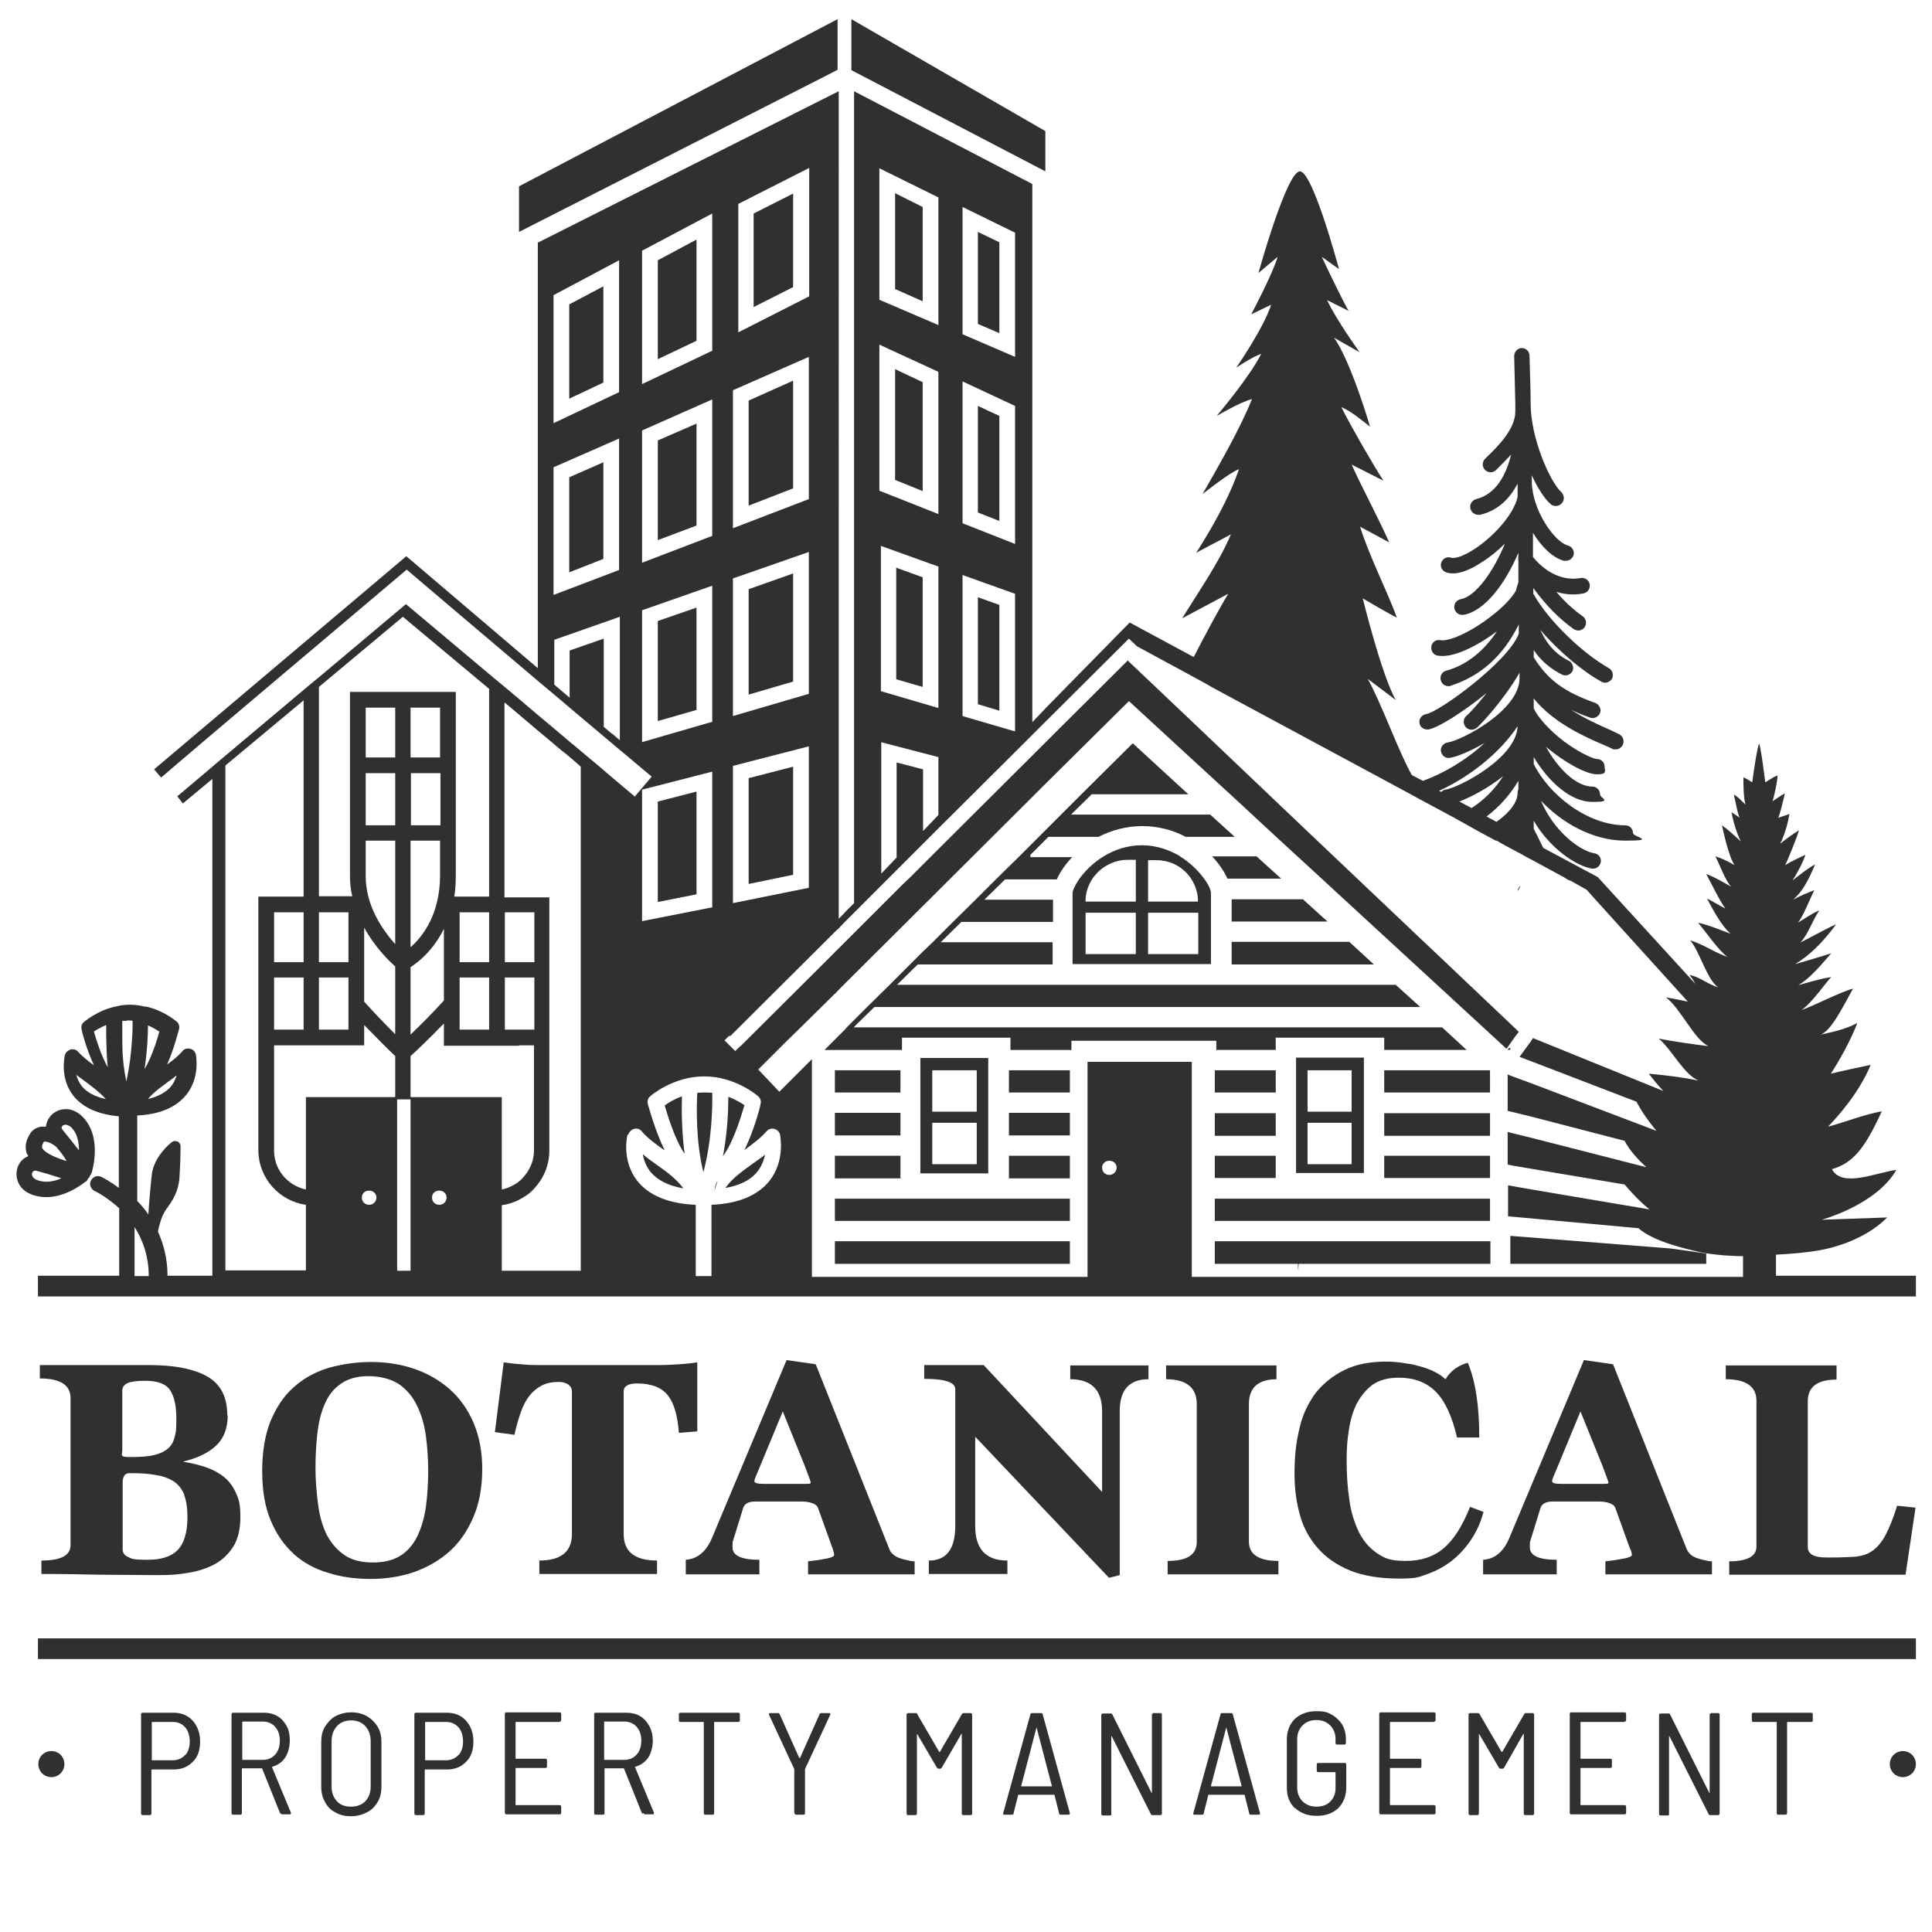 <?xml version="1.0" encoding="UTF-8"?>
<svg id="Layer_1" xmlns="http://www.w3.org/2000/svg" version="1.1" viewBox="0 0 504 504">
  <!-- Generator: Adobe Illustrator 29.3.1, SVG Export Plug-In . SVG Version: 2.1.0 Build 151)  -->
  <defs>
    <style>
      .st0 {
        fill: #303030;
      }
    </style>
  </defs>
  <polygon class="st0" points="272.7 34.2 222.1 5 222.1 18.3 272.7 44.7 272.7 34.2"/>
  <polygon class="st0" points="218.5 18.2 218.5 17.5 218.5 5 135.4 48.6 135.4 60.5 216.4 19.3 218.5 18.2"/>
  <polygon class="st0" points="196.6 80.1 206.9 74.9 206.9 50.5 196.6 55.7 196.6 80.1"/>
  <polygon class="st0" points="148.5 104 157.4 99.8 157.4 74.7 148.5 79.4 148.5 104"/>
  <polygon class="st0" points="171.6 93.7 181.7 88.9 181.7 62.5 171.6 67.9 171.6 93.7"/>
  <polygon class="st0" points="195.3 131.9 206.9 127.4 206.9 99.3 195.3 104.5 195.3 131.9"/>
  <polygon class="st0" points="171.6 140.9 181.7 137.1 181.7 110.5 171.6 114.9 171.6 140.9"/>
  <polygon class="st0" points="148.5 149.3 157.4 145.8 157.4 120.6 148.5 124.5 148.5 149.3"/>
  <polygon class="st0" points="195.3 181.2 206.9 177.8 206.9 149.6 195.3 153.7 195.3 181.2"/>
  <polygon class="st0" points="171.6 188.1 181.7 185.2 181.7 158.5 171.6 162 171.6 188.1"/>
  <polygon class="st0" points="195.3 230.6 206.9 228.2 206.9 200 195.3 203 195.3 230.6"/>
  <polygon class="st0" points="171.6 235.3 181.7 233.3 181.7 206.5 171.6 209.1 171.6 235.3"/>
  <polygon class="st0" points="233.5 75.4 240.7 78.6 240.7 54 233.5 50.4 233.5 75.4"/>
  <polygon class="st0" points="255.1 84.5 260.7 86.9 260.7 63.2 255.1 60.5 255.1 84.5"/>
  <polygon class="st0" points="233.5 125.2 240.7 128.1 240.7 99.7 233.5 96.3 233.5 125.2"/>
  <polygon class="st0" points="255.1 133.7 260.7 135.9 260.7 108.5 255.1 105.9 255.1 133.7"/>
  <polygon class="st0" points="240.7 150.6 233.8 148.1 233.8 177.2 240.7 179.2 240.7 150.6"/>
  <polygon class="st0" points="255.1 183.7 260.7 185.4 260.7 157.8 255.1 155.8 255.1 183.7"/>
  <path class="st0" d="M178.2,309.9c-1.9-2.5-4.4-4.3-7.1-6.2-1.1-.8-2.3-1.6-3.4-2.6.2,1.4.8,3,1.9,4.5,1.8,2.2,4.6,3.7,8.6,4.4"/>
  <path class="st0" d="M177.9,286c-2,.7-3.6,1.7-4.5,2.4.8,2.7,2.7,9,5.2,12.6-.8-5.9-.8-11.7-.7-15"/>
  <path class="st0" d="M185.9,285.1c-.7-.1-1.4-.1-2.2-.1s-1.2,0-1.8.1c-.2,3.6-.4,12.8,1.6,20.7,2.2-8.3,2.4-17.1,2.3-20.6"/>
  <path class="st0" d="M190,286.1c0,3.4-.2,9.2-1.4,15.5,2.7-3.6,4.8-10.5,5.6-13.3-.9-.6-2.4-1.5-4.2-2.2"/>
  <path class="st0" d="M189.3,309.9c3.8-.7,6.6-2.1,8.3-4.3,1.1-1.4,1.7-3,2-4.4-1.1.9-2.2,1.6-3.3,2.4-2.6,1.9-5.2,3.7-7,6.2"/>
  <path class="st0" d="M186.4,310.5c.3-.9.6-1.7.8-2.6-.6,1.3-.8,2.1-.8,2.6"/>
  <path class="st0" d="M320.3,229.2h13.9l-6.4-5.8h-11.6c1.8,1.9,3.2,4,4,5.8"/>
  <rect class="st0" x="316.9" y="301.5" width="15.9" height="5.8"/>
  <rect class="st0" x="316.9" y="279.2" width="15.9" height="5.8"/>
  <polygon class="st0" points="321.3 240.4 335.2 240.4 342.1 240.4 346.3 240.4 342.1 236.6 339.9 234.6 335.1 234.6 321.3 234.6 321.3 240.4"/>
  <rect class="st0" x="361.1" y="301.5" width="27.6" height="5.8"/>
  <rect class="st0" x="361.1" y="290.4" width="27.6" height="5.9"/>
  <rect class="st0" x="316.9" y="290.4" width="15.9" height="5.9"/>
  <polygon class="st0" points="361.1 279.2 361.1 285 388.7 285 388.7 279.4 388.7 279.2 388.4 279.2 361.1 279.2"/>
  <polygon class="st0" points="337.6 312.7 316.9 312.7 316.9 318.5 337.9 318.5 339.3 318.5 388.7 318.5 388.7 312.7 339.6 312.7 337.6 312.7"/>
  <polygon class="st0" points="335.3 245.7 321.3 245.7 321.3 251.6 335.4 251.6 341.8 251.6 358.4 251.6 352 245.7 341.9 245.7 335.3 245.7"/>
  <polygon class="st0" points="234.9 290.3 234.8 290.3 234.1 290.3 222.1 290.3 220.4 290.3 220.1 290.3 218.5 290.3 218.4 290.3 218 290.3 217.9 290.3 217.8 290.3 217.8 296.2 217.9 296.2 218 296.2 218.4 296.2 218.5 296.2 220.1 296.2 220.4 296.2 222.1 296.2 234.1 296.2 234.8 296.2 234.9 296.2 234.9 290.3"/>
  <polygon class="st0" points="234.9 280.5 234.9 279.2 234.8 279.2 234.1 279.2 231.8 279.2 222.1 279.2 220.4 279.2 220.1 279.2 218.5 279.2 218.4 279.2 218 279.2 217.8 279.2 217.8 285 218 285 218.4 285 218.5 285 220.1 285 220.4 285 222.1 285 234.1 285 234.8 285 234.9 285 234.9 280.5"/>
  <polygon class="st0" points="270.6 290.3 268.6 290.3 263.2 290.3 263.2 296.2 268.6 296.2 270.6 296.2 272.7 296.2 279.1 296.2 279.1 290.3 272.7 290.3 270.6 290.3"/>
  <polygon class="st0" points="270.6 279.2 268.6 279.2 263.2 279.2 263.2 285 268.6 285 270.6 285 272.7 285 279.1 285 279.1 279.2 272.7 279.2 270.6 279.2"/>
  <polygon class="st0" points="270.6 301.5 268.6 301.5 263.2 301.5 263.2 307.4 268.6 307.4 270.6 307.4 272.7 307.4 279.1 307.4 279.1 301.5 272.7 301.5 270.6 301.5"/>
  <polygon class="st0" points="217.8 285 217.8 285 217.5 285 217.8 285"/>
  <polygon class="st0" points="393.8 273.9 394.1 273.6 393.7 273.3 393.3 273.9 393.8 273.9"/>
  <path class="st0" d="M396.7,231.1c-.3.2-.5.4-.6.7h0c-.1.2-.2.5-.2.7,0-.1.1-.2.2-.3.2-.4.4-.8.6-1.1"/>
  <polygon class="st0" points="394 329.7 445.1 329.7 445.1 327 435.9 325.7 394 322.4 394 329.7"/>
  <path class="st0" d="M338.2,323.8h-21.3v5.9h21.7c0,.6,0,1.2.1,1.8,0-.6,0-1.2.1-1.8h50v-5.9h-50.5Z"/>
  <polygon class="st0" points="270.6 323.8 268.6 323.8 258.6 323.8 249 323.8 242.8 323.8 231.8 323.8 222.1 323.8 220.4 323.8 220.1 323.8 218.5 323.8 218.4 323.8 218 323.8 217.8 323.8 217.8 323.8 217.8 329.7 218 329.7 218.4 329.7 218.5 329.7 220.1 329.7 220.4 329.7 222.1 329.7 231.8 329.7 242.8 329.7 249 329.7 258.6 329.7 268.6 329.7 270.6 329.7 272.7 329.7 279.1 329.7 279.1 323.8 272.7 323.8 270.6 323.8"/>
  <polygon class="st0" points="270.6 312.7 268.6 312.7 258.6 312.7 249 312.7 242.8 312.7 231.8 312.7 222.1 312.7 220.4 312.7 220.1 312.7 218.5 312.7 218.4 312.7 218 312.7 217.8 312.7 217.8 312.7 217.8 318.5 217.8 318.5 218 318.5 218.4 318.5 218.5 318.5 220.1 318.5 220.4 318.5 222.1 318.5 231.8 318.5 242.8 318.5 249 318.5 258.6 318.5 268.6 318.5 270.6 318.5 272.7 318.5 279.1 318.5 279.1 312.7 272.7 312.7 270.6 312.7"/>
  <polygon class="st0" points="234.1 301.5 231.8 301.5 222.1 301.5 220.4 301.5 220.1 301.5 218.5 301.5 218.4 301.5 218 301.5 217.8 301.5 217.8 301.5 217.8 307.4 217.8 307.4 218 307.4 218.4 307.4 218.5 307.4 220.1 307.4 220.4 307.4 222.1 307.4 231.8 307.4 234.1 307.4 234.8 307.4 234.9 307.4 234.9 301.5 234.8 301.5 234.1 301.5"/>
  <path class="st0" d="M316.9,273.9h15.9v-3.2h28.3v3.2h21.5l-6.4-5.9h-153.5l1.2-1.2,4.2-4.1h142.4l-6.4-5.8h-130.1l5.4-5.3h35.2v-5.8h-29.2l5.4-5.3h23.9v-5.8h-17.9l5.4-5.3h13.5c.8-1.9,2.2-3.9,4-5.8h-10.9v-.6l2-2,2-2,.7-.7h13.1c3.3-1.7,7.2-2.8,11.4-2.8s8.1,1.1,11.3,2.8h12.8l-6.4-5.8h-36.3l5.4-5.3h25.2l-2.3-2.1-12.2-11.2-13.4,13.3h0l-5.3,5.3h0l-4,4-1.8,1.8h0l-.2.2-2,2-3.1,3.1-5.9,5.8-5.3,5.3h0l-5.9,5.8h0l-5.3,5.3-2.5,2.4-3.4,3.4h0l-5.3,5.3h0s0,0,0,0l-5.9,5.8-3.8,3.8-.5.5-1,1h0c0,0-.4.5-.4.5h0s0,0,0,0l-1.5,1.5h-.1c0,.1-.4.5-.4.5l-.7.7-1,1-1.7,1.7h20.2v-3.2h28.3v3.2h15.9v-2.4h37.8v2.4h0Z"/>
  <path class="st0" d="M307.9,223.4c-2.7-1.6-6.1-2.9-10-2.9s-7.2,1.2-10,2.9c-2.8,1.7-4.9,3.9-6.3,5.8-1.1,1.6-1.8,3.1-1.8,3.8v18.5h36.1v-18.5c0-.8-.6-2.2-1.8-3.8-1.4-1.9-3.5-4.1-6.3-5.8M296.3,248.9h-13.1v-10.8h13.1v10.8ZM296.3,235.2h-13.1c0-.2,0-.5,0-.7.1-1.9.8-3.8,1.8-5.3.4-.6.9-1.1,1.4-1.7,2-1.9,4.7-3.2,7.7-3.2h2.2v10.8h0ZM312.6,248.9h-13.1v-10.8h13.1v10.8ZM312.6,235.2h-13.1v-10.8h2.2c3.8,0,7.1,1.9,9,4.8,1,1.5,1.7,3.4,1.8,5.3,0,.2,0,.4,0,.7"/>
  <path class="st0" d="M338.1,275.9v30.1h17.7v-30.1h-17.7ZM341.1,279.2h11.5v10.8h-11.5v-10.8ZM341.1,292.9h11.5v10.8h-11.5v-10.8Z"/>
  <path class="st0" d="M249,306.1h8.8v-30.1h-17.7v30.1h8.8,0ZM243.2,279.2h11.6v10.8h-11.6v-10.8ZM243.2,292.9h11.6v10.8h-11.6v-10.8Z"/>
  <path class="st0" d="M22.5,308.2c.2-.2.4-.5.5-.8.1-.1.2-.2.3-.3.1-.2.2-.4.3-.6.1-.1.2-.3.3-.5.1-.4,3-9.6-2.6-14.9-2.7-2.5-5.9-2.1-7.8-.3-.9.9-1.4,2-1.5,3.1-.4,0-.8,0-1.2,0-1.3.2-2.5.9-3.1,2.1-1,1.7-1.2,3.2-.8,4.6.1.4.3.7.5,1-1.3.5-2.3,1.5-2.8,2.9-.8,2.4,0,5.6,3.4,7,1.4.6,2.8.8,4.1.8,5.4,0,10-3.9,10.3-4.1M8.5,305.9c.1-.4.3-.5.6-.5s.2,0,.3,0c2.3.6,3.9,1.1,5.1,1.5.6.2,1.1.3,1.5.5-1.9.8-4.2,1.3-6.4.4-1.2-.5-1.4-1.3-1.2-1.9M16.3,293.7c.2-.2.5-.3.8-.3s.9.2,1.4.6c1.7,1.6,2.1,4,2.1,6.1-.9-1.2-2.2-2.8-4.3-5.4-.2-.3-.4-.6,0-1M14.9,299.5c.6.6,1.6,1.9,2.5,3.4-1.3-.4-2.7-.9-3.9-1.5-2-1-2.4-1.7-2.5-2-.1-.3,0-.8.4-1.5,0,0,0,0,.2-.1.1,0,.1,0,.1,0,.8,0,2.2.6,3.3,1.7"/>
  <path class="st0" d="M31,291.2v18.7c-2.5-1.9-4.4-2.8-4.6-2.9-1-.5-2.2,0-2.7,1-.5,1,0,2.2,1,2.7.3.1,3.2,1.6,6.4,4.5v17.6H9.9v5.4h489.9v-5.4h-36.5v-5.5c3.9-.2,7.8-.5,11.7-1.2,5.3-1,12.5-3.6,17.3-8.5l-17.1.6s14.2-3.8,19.5-13c-5,.6-14.2,4.8-16.8-.2,5.7-1.6,8.8-5.9,13-15.1-5.2,1-9.4,2.8-14,4,2.4-2.5,8.1-8.8,11.1-16.1-4.7,1-5.8,1.2-10.4,2.3,0,0,4.5-6.8,6.9-13.2-3.4,1.7-6,2.2-9.5,3,2.7-1.2,5.1-6,8.4-12-3.4.9-10.2,4.5-13.5,5.6,2.5-1.5,6.4-7.2,7.8-8.6-2.9.4-5.9,1.4-8.6,2.1,2.9-1.6,6-5.3,8.6-8.3-3.8,1.2-6.9,2.1-9.4,2.8,3.7-2.2,7.2-5.6,10.7-10.4-3.5,1.6-6.5,3.4-9.4,4.8,2-1.9,3-5.4,5-8.4-2.2.9-3.8,2.2-5.6,3.2,1.3-1.4,3.1-6.1,4.3-8.5-2.4,1-3.5,1.4-5.5,2.5,2.5-2.3,3.8-4.7,5.7-9.2-1.9,1-4.1,2.8-5.9,4.2,1.1-1.7,2.5-4.2,3.4-6.7-1.2.5-4.1,1.9-5.3,2.7.6-1.2,3-7,3.6-9.1-1.8,1.1-3.4,2.3-4.9,3.5.1-.3.2-.5.4-.8.9-2.2,1.6-4.4,2-7-.4.3-2.5.8-2.9,1.1.5-1.3,1.4-4.9,1.7-6.4-.9.4-2.3,1.5-3.2,2,.2-.4,1.3-5,1.3-6.7-.6.1-3.2,1.8-3.2,1.8,0,0-1.1-9.1-1.6-10.1-.6,1.1-1.8,10.1-1.8,10.1,0,0-1.8-1.2-2.3-1.3,0,1.5,0,5.7.6,7.1-.8-.6-2.1-2.2-3.1-2.6.4,1.5.9,4.7,1.5,6-.4-.3-1.6-1.1-2.1-1.4.5,2.7,1.3,5.2,2.4,7.6-1.6-1.5-3.3-3.1-4.9-4.2.5,2.2,1.9,8.5,3.3,10.4-1.5-.9-3.1-1.7-5-2.3,1.3,2.6,2.6,6.3,4.1,7.9-2-1.1-4.1-2.4-6.5-3.3,1.1,2,3.6,7.2,5,9-1.3-.6-3.5-2-4.8-2.6,1.8,3.4,4,7.4,6.2,9.2-2.7-1-5.5-2.2-8.5-2.9,2.3,2.8,5.3,7.2,7.6,8.9-3.3-1.1-6.1-3.2-9.7-4.3,2.4,2.6,4.5,10.6,7.4,12.3-2.7-.8-4.8-2.7-7.6-3.3.6.7,1.1,1.5,1.6,2.4l-25.5-27.9-14.2-7.6c-.3-.5-.5-1-.8-1.6-.5-1.1-1.1-2.2-1.7-3.4h0c0-.7,0-1.4,0-2.1h0c4.2,7.2,11,11.8,15.2,12.5.1,0,.2,0,.3,0,1,0,1.8-.7,2-1.7.2-1.1-.6-2.2-1.7-2.3-4-.7-10.7-6-13.9-13.7,5.5,5.8,13.5,10.4,22,10.4s2-.9,2-2-.9-2-2-2c-10,0-20-8.1-23.9-16h0c0-.6,0-1.2,0-1.8,3.9,6.5,9.7,11.7,15.3,11.7s2-.9,2-2-.9-2-2-2c-4.2,0-9-4.7-12.1-10.4,4.8,4.1,10.5,7.2,13.3,7.2s2-.9,2-2-.9-2-2-2-5.8-2.2-10-5.7c-3.2-2.7-5.5-5.4-6.5-7.5h0c0-.9,0-1.7,0-2.6h0c5.1,6.4,13.7,10.2,18.2,12.1,1,.4,1.8.8,2.2,1,.3.2.6.2,1,.2.7,0,1.4-.4,1.8-1.1.5-1,.2-2.2-.8-2.8-.6-.3-1.4-.7-2.5-1.2-2.5-1.1-6.4-2.8-10.1-5.2,1.5.7,3.1,1.4,4.9,2,1,.4,2.2-.2,2.6-1.2s-.2-2.2-1.2-2.6c-8.1-2.9-12.3-5.9-16.1-11.9h0c0-.6,0-1.3,0-1.9,1.9,2.8,4.4,4.9,7.4,6.4,1,.5,2.2,0,2.7-.9s0-2.2-.9-2.7c-3.3-1.6-5.8-4.3-7.5-8.1,4.8,5.6,11,10.8,15.9,13.5.3.2.7.3,1,.3.7,0,1.4-.4,1.8-1,.5-1,.2-2.2-.8-2.8-6.6-3.7-15.6-12.1-19.7-19.4,0-.5,0-1,0-1.5h0c3.1,4.3,6.7,8,10.5,10.7.4.2.8.4,1.2.4.6,0,1.3-.3,1.7-.9.6-.9.4-2.2-.5-2.8-2.4-1.7-4.8-3.9-6.9-6.4,2.3.7,4.7.9,7.1.4,1.1-.2,1.8-1.3,1.6-2.4-.2-1.1-1.3-1.8-2.4-1.6-4.3.8-8.9-1.2-12.4-5.5,0-2.1,0-4.2,0-6.3,0,0,0,0,0,0h0c2.2,3.6,5.1,6.5,8.1,7.3.2,0,.3,0,.5,0,.9,0,1.7-.6,2-1.5.3-1.1-.4-2.2-1.5-2.5-3.5-.9-9.3-9.2-9.4-16.6h0c0-.7,0-1.2,0-1.7h0c1.5,3.3,3.3,6.1,4.9,7.5.4.4.9.5,1.4.5s1.1-.2,1.5-.7c.8-.8.7-2.1-.1-2.9-3.1-2.9-8-14.3-8-23,0-4.2-.2-8.4-.3-12.6,0-1.1-.9-2-2-2h0c-1.1,0-2,1-2,2.1.1,4.2.2,8.3.3,12.5,0,.4,0,.8,0,1.2h0c0,.3,0,.5,0,.8h0c0,4.6-4.7,9.2-7.5,11.9l-.4.4c-.8.8-.8,2.1,0,2.9s2.1.8,2.9,0l.4-.4c1-1,2.2-2.2,3.5-3.6-1.3,5.3-3.9,10.3-9.1,11.6-1.1.3-1.8,1.4-1.5,2.5.2.9,1.1,1.6,2,1.6s.3,0,.5,0c4.7-1.1,7.7-4.2,9.8-8.1h0c0,1.1,0,2.2,0,3.4-1,4.7-6.5,10.6-11.5,13.8-3.3,2.1-5.2,2.3-5.8,2.1-1.1-.4-2.2.2-2.6,1.2-.4,1.1.2,2.2,1.2,2.6,2.9,1,6.6-.8,9.3-2.6,2.1-1.3,4.2-3,6.1-4.9-3.1,7.5-7.7,13.8-11.5,14.5-1.1.2-1.9,1.2-1.7,2.4.2,1,1,1.7,2,1.7s.2,0,.4,0c5.6-1,10.9-8.2,14.3-16.2,0,.3,0,.7,0,1h0c-.1.4,0,.8,0,1.1h0c0,1.9,0,3.8,0,5.6h0c0,.1,0,.2-.1.3-.2.6-.4,1.2-.5,1.8-.9,1.7-3.1,4.2-6.8,7-5.6,4.3-11,6.4-12.9,6-1.1-.2-2.2.4-2.4,1.6-.2,1.1.5,2.2,1.5,2.4,4.1.9,10.8-2.7,15.6-6.3-5.1,7.7-10.9,9.6-13.3,10.3-1.1.3-1.7,1.5-1.3,2.6.3.9,1.1,1.4,1.9,1.4s.4,0,.6-.1c7.8-2.5,13.7-7.7,17.8-16h0c0,.8,0,1.6,0,2.4,0,0,0,0,0,0h0c-2.6,7.2-20.8,20.5-24.2,21-1.1.2-1.9,1.2-1.7,2.3.1,1,1,1.7,2,1.7s.2,0,.3,0c2.3-.3,8.9-4.4,15.2-9.5-2.4,3.1-4.6,5.4-5.2,5.9-.9.7-1,2-.3,2.9.7.9,2,1,2.9.3.8-.6,6.9-7,11.2-14.4h0v1c0,.1,0,.3,0,.4,0,8.5-15.2,16.3-18.8,16.8-1.1.2-1.9,1.2-1.7,2.3s1.2,1.9,2.3,1.7c1.6-.2,5.2-1.6,9.1-3.9-4.8,4.5-10.8,8-16.1,9.9l-2.9-1.5h0c-3.5-6.2-8-18.9-11.5-25.1l7.3,5.5c-3.7-6.5-8.6-26.5-8.6-26.5,0,0,7.8,4.6,8.9,5-2.7-7.3-7.2-16-9.6-23.7l7.6,4.1c-2.4-5.5-7.3-14.7-9.8-20.3l8.3,4.2c-2.5-3.8-8.5-14.2-11-19.2,2.6,1.1,4.9,3.1,7.5,5.1,0,0-5-17.1-9.4-23.2l6.7,3.8s-6.1-8.4-8.5-13.6l5.6,2.8c-2.3-4.1-7-14.1-7-14.1l4.5,3.2s-6.8-25.5-10.2-25.5-10.6,25.7-10.8,26.5l5-4.2c-1.4,4.7-6.9,15-6.9,15l5.2-2.5c-2,6.2-9.1,16.4-9.1,16.4,0,0,4.2-2.8,6.5-3.6-2.7,5.6-11.1,15.6-11.6,16.2.4-.2,5.9-3.5,9.2-4.4-3,7.6-8.8,17.6-12.9,24.8.4-.3,7-5.6,9.5-6.5-2.6,7.6-6.9,15.1-11.2,21.9.2-.3,7.2-3.8,9.1-4.9-3,7.2-8.6,15.2-12.7,21.9l12-6.4c-2.7,4.5-6.2,11.1-9,16.5l-16.7-9-21.4,21.8-2,2.1-2,2.1V48l-46.5-24.2v211.8l-1.6,1.6-.4.4-1.5,1.6h-.1c0,.1-.4.5-.4.5V23.8l-1.6.8-76.9,38.7v111l-2-1.7-2-1.7-30.3-25.8-65.8,55.6,1.8,2.1h.1c0-.1,23.4-19.9,23.4-19.9l40.6-34.3,14.6,12.4,15.7,13.3,2,1.7,2,1.7,4.9,4.1,2,1.7,2,1.7,8.2,6.9,1.9,1.6,1.9,1.6h0l1.8,1.5,6.9,5.8-4.4,5.2-5.7-4.8-2.8-2.4-1.4-1.2-2.3-1.9-1.9-1.6-1.9-1.6-.4-.3-2-1.7-2-1.7-4.9-4.1-2-1.7-2-1.7-3.8-3.2-4.1-3.4-22.5-18.9-21.9,18.4-4.1,3.4-23.8,20-.8.7-9,7.6-.3-.3h0c0,0,1.7,2.2,1.7,2.2l7.7-6.4v129.6h-11.7c0-4.4-1-8.2-2.5-11.5h0c.2-1.2.9-3.8,1.7-5.1.2-.4.5-.8.8-1.2,1.2-1.7,2.8-4,3.1-7.6.3-4.2.3-8.2.3-8.4,0-.5-.3-1-.8-1.2-.5-.2-1-.2-1.4.1-.2.1-4.7,3.6-5.3,8.5-.3,2.6-.7,7.1-.9,10.4-.9-1.3-1.9-2.5-2.9-3.5v-22.3c5.9-.3,10.1-2.1,12.8-5.4,3.7-4.6,2.5-10.3,2.5-10.5-.2-.8-.7-1.3-1.5-1.5s-1.5,0-2,.6c-1.1,1.3-2.5,2.4-4,3.5,1.9-4.3,3-9,3.1-9.2.2-.7,0-1.5-.6-2-.2-.1-3.2-2.8-7.9-3.9,0,0-.2,0-.3,0,0,0,0,0-.1,0,0,0,0,0,0,0-1.2-.3-2.5-.5-3.8-.5s-2.4.1-3.4.4c0,0-.1,0-.1,0-5.1,1-8.4,4-8.6,4.1-.6.5-.8,1.3-.6,2,0,.3,1.2,5,3.2,9.3-1.5-1.1-2.9-2.2-4.1-3.5-.5-.6-1.3-.8-2-.6-.7.2-1.3.8-1.5,1.5,0,.2-1.4,5.9,2.2,10.5,2.6,3.3,6.9,5.1,12.9,5.5M27.7,267.4c0,2.6,0,6.7.4,11-1.7-3-3-7.2-3.6-9.3.7-.5,1.8-1.1,3.2-1.7M33.1,266.2c.5,0,1,0,1.5.1,0,1.2,0,3.1-.2,5.4-.2,3-.6,6.6-1.4,10.2,0,.1,0,.3,0,.4-.8-3.6-1.1-7.4-1.1-10.6,0-2.2,0-4.2,0-5.4.4,0,.8,0,1.2,0M41.6,269c-.6,2.2-2,6.8-3.9,9.9.7-4.6.9-8.8.9-11.4,1.2.5,2.2,1.1,2.9,1.6M38.6,286.7c1.5-1.8,3.4-3.1,5.4-4.6.7-.5,1.4-1,2.1-1.6-.3.9-.7,1.9-1.4,2.8-1.3,1.6-3.3,2.7-6.1,3.4M22.2,282.1c2,1.5,3.9,2.9,5.4,4.6-2.9-.6-5-1.8-6.3-3.4-.7-.9-1.1-1.9-1.4-2.9.8.6,1.5,1.1,2.3,1.7M71.5,272.7h23.5v-5.3c3.4,3.5,6.4,6.5,8.1,8.1v10.7h-23.3v24.1c-4.7-1-8.3-5.1-8.3-10.1v-27.4h0ZM131.7,183.3l3.8,3.2,2,1.7,2,1.7,4.9,4.1,2,1.7,1.4,1.1,1.9,1.6,1.8,1.6v131.5h-20.6v-17.1c1.6-.2,3.1-.7,4.5-1.4.7-.4,1.4-.8,2-1.2.7-.5,1.4-1.1,2-1.8,2.4-2.6,3.9-6,3.9-9.8v-66.1h-11.7v-50.6h0ZM287.5,304.6c0-1,.8-1.8,1.9-1.8s1.9.8,1.9,1.8-.8,1.9-1.9,1.9-1.9-.8-1.9-1.9M103.6,286.8h3.5v44.7h-3.5v-44.7ZM71.5,255h7.7v13.6h-7.7v-13.6ZM90.9,256.6v12h-7.7v-13.6h7.7v1.6h0ZM90.9,251h-7.7v-13h7.7v13ZM79.2,244v7h-7.7v-13h7.7v6h0ZM95,242c2.8,5.1,6.5,8.7,8.1,10.1v17.7c-2.6-2.6-5.4-5.5-8.1-8.5v-19.3ZM95.4,215.2v-13.5h7.7v13.6h-7.7ZM107.2,201.7h7.7v13.6h-7.7v-13.6h0ZM114.8,197.6h-7.7v-13h7.7v13ZM103.1,197.6h-7.7v-13h7.7v13ZM119.9,262.6v-7.6h7.7v13.6h-7.7v-6ZM131.7,255h7.7v13.6h-7.7v-13.6ZM137.5,238h1.9v13h-7.7v-13h5.8,0ZM127.6,251h-7.7v-13h7.7v13ZM135.4,272.7h3.9v27.4c0,2.2-.7,4.2-1.9,5.9-.6.8-1.2,1.6-2,2.2-1.3,1-2.9,1.8-4.5,2.1v-24.1h-23.8v-10.7c1.8-1.6,5.1-4.8,8.7-8.5v5.8h19.6,0ZM116.5,312.4c0,1-.8,1.9-1.9,1.9s-1.9-.8-1.9-1.9.8-1.8,1.9-1.8,1.9.8,1.9,1.8M98.2,312.4c0,1-.8,1.9-1.9,1.9s-1.9-.8-1.9-1.9.8-1.8,1.9-1.8,1.9.8,1.9,1.8M115.8,261c-2.8,3.1-5.9,6.2-8.7,8.9v-17.6c1.9-1.2,5.9-4.3,8.7-10v18.7ZM114.8,228.3c0,10.2-4.5,16-7.7,18.8v-27.8h7.7v9ZM103.1,219.3v27c-3.2-3.6-7.7-9.9-7.7-17.7v-9.3h7.7ZM387.8,213c3.3-2.5,6.1-5.6,8.3-9.3,0,.8,0,1.5,0,2.2h0c-.1.3-.2.6-.2.9,0,2.4-1.9,5-5.5,7.6l-2.6-1.4h0ZM380.7,209.1c3.1-1.2,7.5-3.5,11.4-6.6-2.1,3.4-5,6.2-8.2,8.3l-3.2-1.7h0ZM395.9,189.2c0,8.4-15.2,16.2-18.8,16.8-.5,0-.8.3-1.1.6l-.6-.3c7.7-3.5,15.8-9.7,20.6-17M244.8,184.7l-15-4.4v-37.9l15,5.4v36.9ZM251.1,54l13.7,6.7v32.4l-13.7-5.9v-33.2h0ZM251.1,99.5l13.7,6.4v36l-13.7-5.4v-36.9h0ZM251.1,150l13.7,4.9v35.9l-13.7-4v-36.8h0ZM229.4,43.9l15.4,7.6v33.3l-15.4-6.6v-34.2h0ZM229.4,89.9l15.4,7.1v37.1l-15.4-6.1v-38.1ZM229.8,193.6l15,3.9v15.1l-2,2.1-2,2.1v-16.1l-6.9-1.8v24.8l-2,2.1-2,2.1v-34.2h0ZM192.6,53.2l18.5-9.4v33.5l-18.5,9.4v-33.6ZM191.2,101.8l19.8-8.7v37.1l-19.8,7.6v-36ZM191.2,150.9l19.8-6.9v37l-19.8,5.8v-35.8ZM191.2,199.8l19.8-5.1v36.9l-19.8,4v-35.7ZM190.6,270.2l25.8-25.7,1.6-1.6.4-.4h.1c0,0,1.5-1.6,1.5-1.6l.4-.4,1.6-1.6,7.7-7.7,2-2,2-2,6.9-6.9,2-2,2-2,23.8-23.7,2-2,2-2,22.1-22,2.1,2,12,6.5h0l5.7,3.1,1.9,1.1,42.9,23.1h0l6.5,3.5,4.4,2.4,9.3,5h0l4.3,2.4,2.5,1.4,4.1,2.2h.3c0,.1,3.7,2.1,3.7,2.1l.6.3.9.5.6.3,2.7,1.5.8.4,8.1,4.4h0s0,0,0,0c.6.4,1.2.8,1.9,1h0s4.1,2.3,4.1,2.3l2.5,2.8,23.9,26.4c-1.9-.4-3.8-.8-5.7-1.1,3.8,2.8,7.4,11.1,11.1,12.7-2.9-.3-11.2-1.5-13-2,3.8,3.4,6.5,9.3,10.4,11-3.8-.8-8.4-1.4-13-1.8,1.1,1.4,2.4,3,3.8,4.5l-34-13.8-.5.8-3,4.1,2.9,1.1,27.6,10.6c1.3,2.5,3.2,5.2,5.2,7.6l-32.9-12.5-4.1-1.5-1.8-.7v9.5l1.7.4,4.1,1,24.7,6.4c1.3,2.5,3.4,4.8,5.7,6.9l-30.5-7.8-4.1-1-1.6-.4v8.5l1.5.3,4.1.7,24.9,4.2c1.7,2,3.9,4.4,6.5,6.5l-31.9-5.4-3.4-.6-1.6-.3v8.1l34,3.1c3.7,3.2,10.6,5,15.9,6.2,2.2.5,4.4.7,6.6.9,1.6.1,3.2.2,4.8.2v5.4h-143.8v-56.1h-27.2v56.1h-71.9v-56.8l-8.5,8.5-5.5-5.8,6.9-6.9,4.3-4.2,6.8-6.7,1.6-1.6.4-.4h.1c0-.1,1.5-1.6,1.5-1.6l.4-.4,1.6-1.6,21.4-21.3,1.3-1.3,23.8-23.7,2-2,2-2,22.6-22.4,15.1,13.9,13.6,12.5,9.6,8.9,8.6,7.9,51.6,47.5,2.2-3.1,1-1.3-.9-.9-21.4-20.3-3.5-3.3-29.2-27.7-28.9-27.5-17.6-16.7-.5-.5-22.2,22.1-2,2-2,2-23.8,23.7-2,2-2,2-2.9,2.9-1.8,1.7-1.7,1.7-12.2,12.2-1.6,1.6-.4.4-1.5,1.5h-.1c0,.1-.4.5-.4.5l-1.6,1.6-22.6,22.5-.6.5-1,1-1.4-1.4-1.4-1.4,1.1-1.1h0ZM167.5,65.4l18.3-9.7v35.8l-18.3,8.7v-34.7h0ZM167.5,112.3l18.3-8.1v35.6l-18.3,7v-34.6h0ZM144.4,77l17.1-9.1v34.4l-17.1,8.1v-33.4h0ZM144.4,121.9l17.1-7.5v34.3l-17.1,6.5v-33.3h0ZM159.5,191.3l-2-1.7v-23l-8.9,3.1v12.3l-2-1.7-2-1.7v-11.7l17.1-6v32.2l-2-1.7h0ZM167.5,193.6v-34.4l18.3-6.4v35.5l-18.3,5.3h0ZM167.5,206l18.3-4.7v35.4l-18.3,3.6v-34.3h0ZM163.9,296c.2-.7.8-1.3,1.5-1.5.7-.2,1.5,0,2,.6,1.6,1.9,3.7,3.4,6,5-2.6-5.3-4.3-11.8-4.4-12.1-.2-.7,0-1.5.6-2,.2-.2,6-5.2,14.1-5.2s13.9,5,14.1,5.2c.6.5.8,1.3.6,2,0,.4-1.6,6.7-4.2,12,2.2-1.6,4.2-3.1,5.8-4.9.5-.6,1.3-.8,2-.6.8.2,1.3.8,1.5,1.5,0,.3,1.4,6.8-2.8,12.1-3.1,3.8-8.1,5.9-15.1,6.2v18.6h-4.1v-18.6c-7.2-.3-12.3-2.5-15.3-6.3-4.1-5.3-2.6-11.7-2.5-12M127.6,179.9v54h-9.1c.3-1.7.4-3.6.4-5.6v-47.8h-27.6v48.1c0,1.8.2,3.6.6,5.2h-8.7v-54.6l21.9-18.3,22.5,18.8h0ZM79.2,182.7v51.2h-11.8v66.1c0,7.3,5.4,13.3,12.4,14.3v17.1h-21v-131.7l20.4-17h0ZM38.8,332.9h-3.7v-12.8c2.1,3.3,3.7,7.5,3.7,12.8"/>
  <path class="st0" d="M59.3,369.3c0-4.8-1.7-8.2-5.2-10.2-3.5-2-8.6-3-15.3-3H10.4v3.5c5.3,0,8,1.7,8,5.1v38.4c0,2.7-2.6,4-7.6,4v3.5c5.6,0,10.9.1,15.7.2,4.9,0,9.6.1,14.3.1s5.7-.2,8.3-.6c2.6-.4,5-1.2,7-2.3,2-1.1,3.6-2.7,4.8-4.6,1.2-2,1.8-4.5,1.8-7.6s-.3-4.4-1-6c-.7-1.7-1.7-3.1-2.9-4.2-1.3-1.1-2.8-2-4.7-2.7-1.9-.7-4-1.2-6.4-1.6,3.8-.9,6.7-2.3,8.7-4.2,2-1.9,3-4.5,3-7.9M31.9,362.7c0-.8.5-1.5,1.4-1.9.9-.4,2.5-.6,4.6-.6,3.2,0,5.4.8,6.5,2.5s1.6,4.1,1.6,7.4-.1,3.4-.4,4.6c-.3,1.3-.8,2.3-1.7,3.1-.9.8-2.1,1.4-3.8,1.8-1.6.4-3.8.5-6.4.5s-1.8-.6-1.8-1.8v-15.6h0ZM48,389.9c.6,1.5.9,3.5.9,5.9,0,4-.9,6.9-2.6,8.6-1.7,1.7-4.3,2.5-7.8,2.5s-4.1-.2-5-.7c-1-.4-1.5-1.1-1.5-2v-17.4c0-1.7.6-2.5,1.8-2.5,2.7,0,4.9.1,6.9.5,1.9.3,3.5.9,4.7,1.7,1.2.8,2.1,2,2.7,3.5"/>
  <path class="st0" d="M76.5,405.3c2.6,2.3,5.6,4,9.1,5,3.4,1.1,7.2,1.6,11.1,1.6s8-.6,11.6-1.9c3.5-1.3,6.6-3.1,9.2-5.5,2.6-2.4,4.6-5.4,6.1-9,1.5-3.6,2.2-7.7,2.2-12.3s-.8-8.6-2.3-12.1c-1.5-3.5-3.6-6.4-6.2-8.7-2.6-2.3-5.7-4.1-9.2-5.3-3.5-1.2-7.3-1.8-11.3-1.8s-7.8.6-11.3,1.6c-3.5,1.1-6.5,2.8-9,5.1-2.6,2.3-4.5,5.3-6,8.9-1.4,3.6-2.1,7.9-2.1,12.9s.7,9.2,2.2,12.8c1.5,3.6,3.5,6.5,6.1,8.8M82.8,374c.3-2.9.9-5.4,1.9-7.7s2.3-4,4.2-5.3c1.8-1.3,4.2-2,7.2-2s5.9.7,8,2.1c2,1.4,3.6,3.3,4.7,5.6,1.1,2.3,1.9,4.9,2.3,7.9.4,3,.6,6,.6,9.1s-.2,6.5-.6,9.4c-.4,2.9-1.2,5.5-2.2,7.6-1.1,2.2-2.5,3.9-4.4,5.1-1.9,1.2-4.2,1.8-7.2,1.8s-5.5-.6-7.4-1.9c-1.9-1.3-3.4-3-4.6-5.2-1.1-2.2-1.9-4.8-2.3-7.9-.4-3-.7-6.2-.7-9.7s.2-6.2.5-9.1"/>
  <path class="st0" d="M172.6,356.1h-32.5c-1,0-2.3,0-4-.2-1.7-.1-3.2-.3-4.7-.5l-2.3,18.2,5.1.7c.5-2.3,1.1-4.3,1.7-6,.6-1.7,1.4-3.2,2.3-4.3.9-1.1,2-2,3.2-2.6,1.2-.6,2.7-.9,4.4-.9s3.4.8,3.4,2.5v37.2c0,4.6-2.9,6.9-8.5,6.9v3.5h30.7v-3.5c-5.8,0-8.7-2.3-8.7-6.9v-37.2c0-1.4,1.2-2.1,3.5-2.1,3.8,0,6.5,1.1,8.1,3.2,1.6,2.1,2.5,5.4,2.8,9.7l4.8-.4v-18c-1.4.2-3,.4-4.8.5-1.8.1-3.2.2-4.4.2"/>
  <path class="st0" d="M217.2,406.1c-.4.2-1,.4-1.7.5-.7.1-1.4.3-2.3.4-.8.1-1.6.2-2.4.3v3.4h27.8v-3.4c-.6,0-1.2-.1-1.9-.3-.6-.1-1.3-.3-1.9-.5-.6-.2-1.2-.5-1.7-.9-.5-.4-.9-.9-1.1-1.5l-19.2-48.2-7.6-1.1-19.5,46.5c-1.5,3.5-3.8,5.4-6.8,5.6v3.8h19.2v-3.8c-4.7,0-7-1.1-7-3.2s0-.7,0-1.1c0-.3.1-.6.2-.9l2.6-8.4c.4-1.1,1.4-1.6,3.2-1.6h12c.9,0,1.8.1,2.7.4.9.3,1.4.7,1.6,1.3l3.6,10c.2.4.3.8.4,1.2s.2.7.2,1-.2.4-.6.6M209.5,387.1h-10.1c-1.7,0-2.6-.2-2.6-.7s.3-1.1.9-2.5l6.5-15.7,5.7,14.1c1,2.7,1.6,4.2,1.6,4.5s-.6.3-2,.3"/>
  <path class="st0" d="M256.6,356.1h-15.5v3.6c5.4,0,8.1.9,8.1,2.7v35.7c0,6-2.3,9-6.9,9v3.5h20.5v-3.5c-5.6,0-8.4-3-8.4-9v-23.3l34.9,36.8,2.8-.7v-42.8c0-5.5,2.5-8.3,7.5-8.3v-3.6h-20.4v3.6c5.5,0,8.3,2.8,8.3,8.3v21.1l-30.8-33h0Z"/>
  <path class="st0" d="M333,359.8v-3.6h-28.8v3.6c5.3,0,8,2.2,8,6.5v35.9c0,3.4-2.5,5-7.6,5v3.5h28.9v-3.5c-5.1,0-7.7-1.7-7.7-5v-35.9c0-4.3,2.4-6.5,7.3-6.5"/>
  <path class="st0" d="M354,366.1c1-2,2.4-3.6,4.1-4.9,1.8-1.2,4-1.8,6.8-1.8,4,0,7.2,1.2,9.6,3.6,2.4,2.4,4.3,6.4,5.6,12h5.8c0-8.3-1-14.8-3-19.5-2.5.7-4.5,2.1-5.8,4.3-.9-.8-1.9-1.5-3.2-2.1-1.2-.6-2.5-1-4-1.4-1.4-.4-2.8-.6-4.2-.8s-2.8-.3-4-.3c-4.3,0-8,.7-11,2.2-3,1.5-5.5,3.5-7.5,6-1.9,2.6-3.4,5.6-4.2,9.2-.9,3.6-1.3,7.4-1.3,11.7s.5,7.6,1.4,10.9,2.5,6.2,4.7,8.7c2.2,2.5,5,4.4,8.4,5.8,3.5,1.4,7.7,2.1,12.7,2.1s5.2-.4,7.5-1.2c2.3-.8,4.5-2,6.4-3.5,1.9-1.5,3.6-3.4,5-5.5,1.4-2.1,2.5-4.5,3.2-7.2l-3.5-1.3c-2,5-4.3,8.6-6.9,10.8-2.6,2.2-5.9,3.3-9.9,3.3s-5.6-.7-7.6-2.1c-2-1.4-3.5-3.2-4.7-5.6-1.1-2.4-2-5.1-2.4-8.3-.5-3.2-.7-6.6-.7-10.3s.2-5.3.6-8c.4-2.6,1.1-4.9,2.1-6.9"/>
  <path class="st0" d="M425.2,406.1c-.4.2-1,.4-1.7.5-.7.1-1.5.3-2.3.4-.8.1-1.6.2-2.4.3v3.4h27.8v-3.4c-.6,0-1.2-.1-1.9-.3-.6-.1-1.3-.3-1.9-.5-.6-.2-1.2-.5-1.7-.9-.5-.4-.8-.9-1.1-1.5l-19.2-48.2-7.6-1.1-19.5,46.5c-1.5,3.5-3.7,5.4-6.8,5.6v3.8h19.2v-3.8c-4.7,0-7-1.1-7-3.2s0-.7,0-1.1c0-.3.1-.6.2-.9l2.6-8.4c.4-1.1,1.5-1.6,3.2-1.6h12c.9,0,1.8.1,2.7.4.9.3,1.4.7,1.6,1.3l3.6,10c.2.4.3.8.5,1.2.1.4.2.7.2,1s-.2.4-.7.6M417.5,387.1h-10.1c-1.7,0-2.5-.2-2.5-.7s.3-1.1.9-2.5l6.5-15.7,5.7,14.1c1,2.7,1.6,4.2,1.6,4.5s-.6.3-2,.3"/>
  <path class="st0" d="M479.1,359.8v-3.6h-28.9v3.6c5.3,0,8,1.9,8,5.6v38.1c0,2.5-2.4,3.8-7.1,3.8v3.5h46l2.6-17.5-4.8-.5c-1,3.3-2.1,5.9-3.1,7.8-1,1.8-2.2,3.2-3.4,4-1.3.9-2.7,1.3-4.4,1.5-1.7.1-3.8.2-6.2.2h-1.4c-3.2,0-4.8-.9-4.8-2.7v-38.1c0-3.7,2.5-5.6,7.4-5.6"/>
  <path class="st0" d="M496.4,456.8c-1.9,0-3.4,1.5-3.4,3.4s1.5,3.4,3.4,3.4,3.4-1.5,3.4-3.4-1.5-3.4-3.4-3.4"/>
  <path class="st0" d="M13.4,456.8c-1.9,0-3.4,1.5-3.4,3.4s1.5,3.4,3.4,3.4,3.4-1.5,3.4-3.4-1.5-3.4-3.4-3.4"/>
  <rect class="st0" x="9.9" y="427.4" width="489.9" height="5.4"/>
  <path class="st0" d="M50.3,448.9c1.2,1.4,1.9,3.1,1.9,5.4s-.6,4-1.9,5.3-2.9,2-4.9,2h-5.7c0,0-.2,0-.2.1v11.4c0,.2-.1.4-.4.4h-1.9c-.2,0-.4-.1-.4-.4v-25.9c0-.2.1-.4.4-.4h8.1c2,0,3.7.7,4.9,2M48.3,457.9c.8-.9,1.2-2.1,1.2-3.6s-.4-2.8-1.2-3.7c-.8-.9-1.9-1.4-3.2-1.4h-5.3c0,0-.2,0-.2.1v9.8c0,.1,0,.1.2.1h5.3c1.3,0,2.4-.5,3.2-1.4"/>
  <path class="st0" d="M73.1,473.1l-4.7-11.7c0,0,0-.1-.2-.1h-4.9c0,0-.2,0-.2.1v11.6c0,.2-.1.4-.4.4h-1.9c-.2,0-.4-.1-.4-.4v-25.8c0-.2.1-.4.4-.4h8.1c1.3,0,2.5.3,3.5.9,1,.6,1.8,1.5,2.4,2.6s.8,2.4.8,3.8-.4,3.2-1.2,4.4-2,2-3.4,2.4c0,0-.1.1,0,.2l4.9,11.8h0c0,.4-.1.4-.3.4h-2c-.2,0-.3-.1-.4-.3M63.2,449.4v9.6c0,.1,0,.1.2.1h5.2c1.3,0,2.4-.5,3.2-1.4.8-.9,1.2-2.1,1.2-3.6s-.4-2.7-1.2-3.6c-.8-.9-1.9-1.4-3.2-1.4h-5.2c0,0-.2,0-.2.1"/>
  <path class="st0" d="M87.5,472.8c-1.2-.6-2.1-1.5-2.7-2.7-.7-1.2-1-2.5-1-4v-11.7c0-1.5.3-2.9,1-4s1.6-2.1,2.7-2.7c1.2-.6,2.5-1,4.1-1s2.9.3,4.1,1,2.1,1.6,2.8,2.7c.7,1.2,1,2.5,1,4v11.7c0,1.5-.3,2.9-1,4-.7,1.2-1.6,2.1-2.8,2.7-1.2.6-2.5,1-4.1,1s-2.9-.3-4.1-1M95.3,469.9c.9-1,1.4-2.2,1.4-3.8v-11.9c0-1.6-.5-2.9-1.4-3.9-.9-1-2.2-1.5-3.7-1.5s-2.8.5-3.7,1.5c-.9,1-1.4,2.3-1.4,3.9v11.9c0,1.6.5,2.8,1.4,3.8.9,1,2.2,1.4,3.7,1.4s2.8-.5,3.7-1.4"/>
  <path class="st0" d="M121.6,448.9c1.2,1.4,1.9,3.1,1.9,5.4s-.6,4-1.9,5.3-2.9,2-4.9,2h-5.7c0,0-.2,0-.2.1v11.4c0,.2-.1.4-.4.4h-1.9c-.2,0-.4-.1-.4-.4v-25.9c0-.2.1-.4.4-.4h8.1c2,0,3.7.7,4.9,2M119.6,457.9c.8-.9,1.2-2.1,1.2-3.6s-.4-2.8-1.2-3.7-1.9-1.4-3.2-1.4h-5.3c0,0-.2,0-.2.1v9.8c0,.1,0,.1.2.1h5.3c1.3,0,2.4-.5,3.2-1.4"/>
  <path class="st0" d="M146,449.2h-11.4c-.1,0-.1,0-.1.1v9.4c0,.1,0,.1.1.1h7.7c.2,0,.4.1.4.4v1.6c0,.2-.1.4-.4.4h-7.7c-.1,0-.1,0-.1.1v9.5c0,.1,0,.1.1.1h11.4c.2,0,.4.1.4.4v1.6c0,.2-.1.4-.4.4h-13.9c-.2,0-.4-.1-.4-.4v-25.8c0-.2.1-.4.4-.4h13.9c.2,0,.4.1.4.4v1.6c0,.2-.1.4-.4.4"/>
  <path class="st0" d="M167.5,473.1l-4.7-11.7c0,0,0-.1-.1-.1h-4.9c-.1,0-.1,0-.1.1v11.6c0,.2-.1.4-.4.4h-1.9c-.2,0-.4-.1-.4-.4v-25.8c0-.2.1-.4.4-.4h8.1c1.3,0,2.5.3,3.5.9,1,.6,1.8,1.5,2.4,2.6.6,1.1.9,2.4.9,3.8s-.4,3.2-1.2,4.4-2,2-3.4,2.4c-.1,0-.1.1,0,.2l4.9,11.8h0c0,.4-.1.4-.3.4h-2c-.2,0-.3-.1-.4-.3M157.6,449.4v9.6c0,.1,0,.1.1.1h5.2c1.3,0,2.4-.5,3.2-1.4s1.2-2.1,1.2-3.6-.4-2.7-1.2-3.6c-.8-.9-1.9-1.4-3.2-1.4h-5.2c-.1,0-.1,0-.1.1"/>
  <path class="st0" d="M193,447.2v1.6c0,.2-.1.4-.4.4h-6.2c-.1,0-.1,0-.1.1v23.7c0,.2-.1.4-.4.4h-1.9c-.2,0-.4-.1-.4-.4v-23.7c0-.1,0-.1-.1-.1h-6c-.2,0-.4-.1-.4-.4v-1.6c0-.2.1-.4.4-.4h15.1c.2,0,.4.1.4.4"/>
  <path class="st0" d="M207.2,473v-11.3c0-.1,0-.2,0-.2l-6.6-14.2h0c0-.4.1-.4.3-.4h2.1c.2,0,.3.1.4.3l5.1,11.4s0,0,.1,0,0,0,.1,0l5.1-11.4c0-.2.2-.3.4-.3h2.1c.1,0,.2,0,.3.1,0,0,0,.2,0,.3l-6.6,14.2s0,0,0,.2v11.3c0,.2-.1.4-.4.4h-1.9c-.2,0-.4-.1-.4-.4"/>
  <path class="st0" d="M251.2,446.9h2c.2,0,.4.1.4.4v25.8c0,.2-.1.4-.4.4h-1.9c-.2,0-.4-.1-.4-.4v-20.7c0,0,0-.1,0-.1,0,0,0,0-.1,0l-5.1,8.8c-.1.2-.3.3-.4.3h-.4c-.2,0-.3,0-.5-.3l-5.1-8.7c0,0,0-.1-.1,0,0,0,0,0,0,.1v20.6c0,.2-.1.4-.4.4h-1.9c-.2,0-.4-.1-.4-.4v-25.8c0-.2.1-.4.4-.4h2c.2,0,.3,0,.4.3l5.7,9.8s0,0,.1,0,0,0,.1,0l5.7-9.8c.1-.2.3-.3.5-.3"/>
  <path class="st0" d="M276.3,473.1l-1.2-4.8c0,0,0-.1-.2-.1h-9.1c-.1,0-.2,0-.2.1l-1.2,4.8c0,.2-.2.3-.4.3h-2c-.1,0-.2,0-.3-.1,0,0,0-.2,0-.3l7.1-25.8c0-.2.2-.3.4-.3h2.4c.2,0,.4.1.4.3l7.1,25.8h0c0,.3-.1.4-.4.4h-2c-.2,0-.4-.1-.4-.3M266.3,466s0,0,.1,0h7.9s.1,0,.1,0c0,0,0,0,0-.1l-4-15.3s0,0,0,0,0,0,0,0l-4,15.3s0,0,0,.1"/>
  <path class="st0" d="M300.8,446.9h1.9c.2,0,.4.1.4.4v25.8c0,.2-.1.4-.4.4h-2c-.2,0-.4,0-.5-.3l-10.2-20.3s-.1,0-.1,0,0,0,0,.1v20.2c0,.2,0,.4-.3.4h-1.9c-.2,0-.4-.1-.4-.4v-25.8c0-.2.1-.4.4-.4h2c.2,0,.4,0,.5.3l10.2,20.4s.1,0,.1,0,0,0,0-.1v-20.2c0-.2,0-.4.3-.4"/>
  <path class="st0" d="M325.9,473.1l-1.2-4.8c0,0,0-.1-.2-.1h-9.1c-.1,0-.2,0-.2.1l-1.2,4.8c0,.2-.2.3-.4.3h-2c-.1,0-.2,0-.3-.1,0,0,0-.2,0-.3l7.1-25.8c0-.2.2-.3.4-.3h2.4c.2,0,.4.1.4.3l7.1,25.8h0c0,.3-.1.4-.4.4h-2c-.2,0-.4-.1-.4-.3M315.8,466s0,0,.1,0h7.9s.1,0,.1,0c0,0,0,0,0-.1l-4-15.3s0,0,0,0,0,0,0,0l-4,15.3s0,0,0,.1"/>
  <path class="st0" d="M337.8,471.7c-1.4-1.3-2.1-3.1-2.1-5.4v-12.5c0-2.2.7-4,2.1-5.4,1.4-1.3,3.3-2,5.6-2s2.9.3,4,.9c1.1.6,2,1.5,2.7,2.5.6,1.1,1,2.3,1,3.8v1.1c0,.2-.1.4-.4.4h-1.9c-.2,0-.4-.1-.4-.4v-1.1c0-1.4-.5-2.6-1.4-3.5-.9-.9-2.1-1.4-3.6-1.4s-2.7.5-3.6,1.4c-.9.9-1.4,2.1-1.4,3.6v12.6c0,1.5.5,2.7,1.4,3.6.9.9,2.1,1.4,3.6,1.4s2.7-.4,3.6-1.3c.9-.9,1.4-2,1.4-3.5v-4.1c0-.1,0-.1-.1-.1h-4.4c-.2,0-.4-.1-.4-.4v-1.6c0-.2.1-.4.4-.4h6.9c.2,0,.4.1.4.4v5.9c0,2.3-.7,4.1-2.1,5.5-1.4,1.3-3.2,2-5.6,2s-4.2-.7-5.6-2"/>
  <path class="st0" d="M374.1,449.2h-11.4c-.1,0-.1,0-.1.1v9.4c0,.1,0,.1.1.1h7.7c.2,0,.4.1.4.4v1.6c0,.2-.1.4-.4.4h-7.7c-.1,0-.1,0-.1.1v9.5c0,.1,0,.1.1.1h11.4c.2,0,.4.1.4.4v1.6c0,.2-.1.4-.4.4h-13.9c-.2,0-.4-.1-.4-.4v-25.8c0-.2.1-.4.4-.4h13.9c.2,0,.4.1.4.4v1.6c0,.2-.1.4-.4.4"/>
  <path class="st0" d="M397.8,446.9h2c.2,0,.4.1.4.4v25.8c0,.2-.1.4-.4.4h-1.9c-.2,0-.4-.1-.4-.4v-20.7c0,0,0-.1,0-.1,0,0,0,0-.1,0l-5,8.8c-.1.2-.3.3-.5.3h-.4c-.2,0-.3,0-.5-.3l-5.1-8.7c0,0,0-.1-.1,0,0,0,0,0,0,.1v20.6c0,.2-.1.4-.4.4h-1.9c-.2,0-.4-.1-.4-.4v-25.8c0-.2.1-.4.4-.4h2c.2,0,.3,0,.5.3l5.7,9.8s0,0,.1,0,0,0,.1,0l5.7-9.8c.1-.2.3-.3.5-.3"/>
  <path class="st0" d="M423.8,449.2h-11.4c-.1,0-.1,0-.1.1v9.4c0,.1,0,.1.1.1h7.7c.2,0,.4.1.4.4v1.6c0,.2-.1.4-.4.4h-7.7c-.1,0-.1,0-.1.1v9.5c0,.1,0,.1.1.1h11.4c.2,0,.4.1.4.4v1.6c0,.2-.1.4-.4.4h-13.9c-.2,0-.4-.1-.4-.4v-25.8c0-.2.1-.4.4-.4h13.9c.2,0,.4.1.4.4v1.6c0,.2-.1.4-.4.4"/>
  <path class="st0" d="M446.3,446.9h1.9c.2,0,.4.1.4.4v25.8c0,.2-.1.4-.4.4h-2c-.2,0-.4,0-.5-.3l-10.2-20.3s-.1,0-.1,0,0,0,0,.1v20.2c0,.2,0,.4-.3.4h-1.9c-.2,0-.4-.1-.4-.4v-25.8c0-.2.1-.4.4-.4h2c.2,0,.4,0,.5.3l10.2,20.4s.1,0,.1,0,0,0,0-.1v-20.2c0-.2,0-.4.3-.4"/>
  <path class="st0" d="M472.9,447.2v1.6c0,.2-.1.4-.4.4h-6.2c-.1,0-.1,0-.1.1v23.7c0,.2-.1.4-.4.4h-1.9c-.2,0-.4-.1-.4-.4v-23.7c0-.1,0-.1-.1-.1h-6c-.2,0-.4-.1-.4-.4v-1.6c0-.2.1-.4.4-.4h15.1c.2,0,.4.1.4.4"/>
</svg>